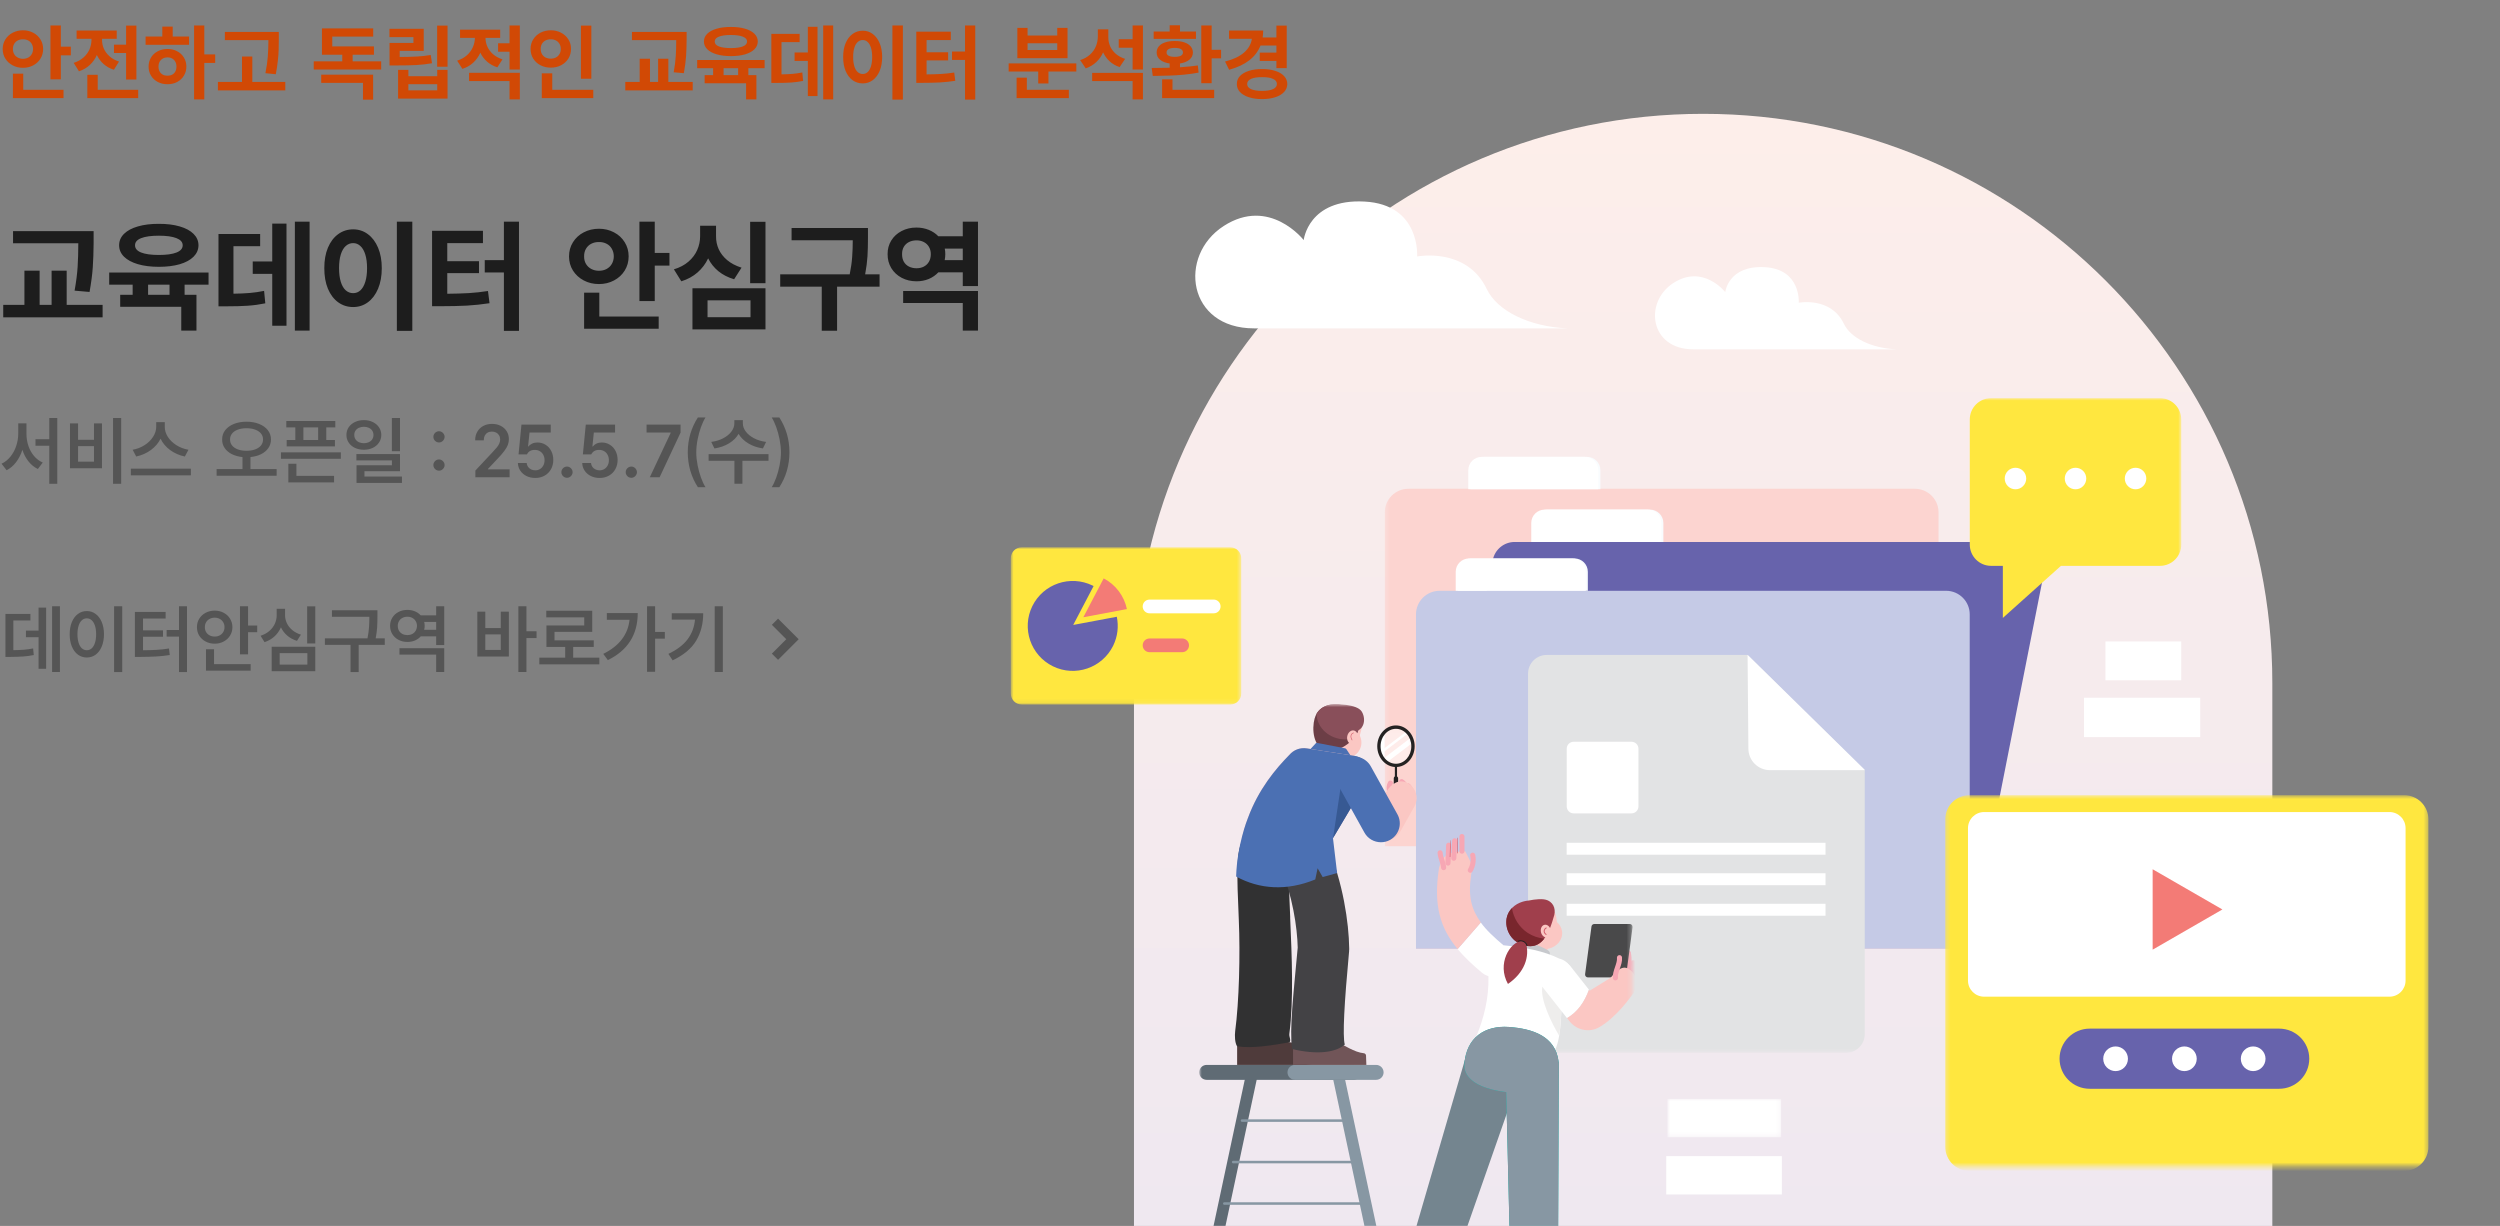 <svg width="571" height="280" viewBox="0 0 571 280" fill="none" xmlns="http://www.w3.org/2000/svg">
<rect x="0" y="0" width="571" height="280" fill="#808080" stroke="none"/>
<path d="M13.898 10.665H16.18V12.632H13.898V18.124H11.523V5.822H13.898V10.665ZM14.51 22.41H2.95V16.825H5.307V20.518H14.51V22.41ZM5.251 6.917C6.104 6.917 6.881 7.103 7.58 7.474C8.285 7.839 8.838 8.349 9.24 9.004C9.648 9.654 9.853 10.387 9.853 11.203C9.853 12.013 9.648 12.746 9.24 13.402C8.838 14.051 8.285 14.562 7.58 14.933C6.881 15.304 6.104 15.489 5.251 15.489C4.391 15.489 3.609 15.304 2.904 14.933C2.199 14.562 1.639 14.051 1.225 13.402C0.816 12.746 0.612 12.013 0.612 11.203C0.612 10.387 0.816 9.654 1.225 9.004C1.633 8.349 2.189 7.839 2.895 7.474C3.606 7.103 4.391 6.917 5.251 6.917ZM5.251 8.977C4.818 8.97 4.425 9.057 4.073 9.236C3.726 9.41 3.451 9.666 3.247 10.006C3.043 10.347 2.944 10.745 2.95 11.203C2.944 11.648 3.043 12.041 3.247 12.381C3.451 12.715 3.729 12.975 4.082 13.161C4.435 13.34 4.824 13.43 5.251 13.43C5.684 13.43 6.074 13.34 6.42 13.161C6.766 12.975 7.038 12.715 7.236 12.381C7.44 12.041 7.546 11.648 7.552 11.203C7.546 10.745 7.44 10.347 7.236 10.006C7.038 9.666 6.766 9.41 6.42 9.236C6.074 9.057 5.684 8.97 5.251 8.977ZM31.153 18.161H28.797V12.112H26.032V10.201H28.797V5.841H31.153V18.161ZM31.561 22.41H19.946V17.085H22.321V20.518H31.561V22.41ZM23.305 9.144C23.305 9.818 23.444 10.476 23.722 11.12C24.007 11.763 24.44 12.344 25.021 12.864C25.602 13.383 26.323 13.782 27.183 14.06L26.014 15.935C25.105 15.644 24.322 15.208 23.666 14.627C23.017 14.045 22.501 13.359 22.117 12.567C21.734 13.445 21.199 14.203 20.512 14.84C19.832 15.477 19.006 15.959 18.035 16.287L16.829 14.357C17.72 14.079 18.468 13.668 19.074 13.123C19.686 12.579 20.141 11.964 20.438 11.277C20.735 10.585 20.886 9.867 20.893 9.125V8.865H17.497V6.973H26.663V8.865H23.305V9.144ZM46.665 12.428H49.151V14.376H46.665V22.707H44.327V5.822H46.665V12.428ZM43.177 10.238H33.25V8.346H37.072V6.082H39.447V8.346H43.177V10.238ZM38.26 11.185C39.076 11.185 39.809 11.358 40.459 11.704C41.114 12.044 41.627 12.521 41.998 13.133C42.376 13.745 42.565 14.438 42.565 15.211C42.565 15.984 42.376 16.677 41.998 17.289C41.627 17.901 41.114 18.381 40.459 18.727C39.809 19.067 39.076 19.237 38.26 19.237C37.437 19.237 36.698 19.067 36.042 18.727C35.387 18.381 34.87 17.901 34.493 17.289C34.122 16.677 33.937 15.984 33.937 15.211C33.937 14.438 34.122 13.745 34.493 13.133C34.87 12.521 35.387 12.044 36.042 11.704C36.698 11.358 37.437 11.185 38.26 11.185ZM38.26 13.096C37.864 13.102 37.508 13.192 37.193 13.365C36.884 13.538 36.639 13.782 36.46 14.098C36.287 14.413 36.2 14.784 36.2 15.211C36.2 15.644 36.287 16.018 36.46 16.334C36.639 16.649 36.884 16.89 37.193 17.057C37.508 17.218 37.864 17.295 38.26 17.289C38.656 17.295 39.008 17.218 39.317 17.057C39.627 16.89 39.868 16.649 40.041 16.334C40.214 16.018 40.301 15.644 40.301 15.211C40.301 14.784 40.214 14.413 40.041 14.098C39.868 13.782 39.627 13.538 39.317 13.365C39.008 13.192 38.656 13.102 38.26 13.096ZM63.68 8.884C63.68 9.842 63.667 10.681 63.643 11.398C63.624 12.109 63.562 12.938 63.457 13.884C63.358 14.824 63.203 15.848 62.993 16.955L60.618 16.714C60.903 15.304 61.085 14.036 61.166 12.91C61.246 11.784 61.292 10.535 61.305 9.162H51.359V7.288H63.68V8.884ZM65.164 20.648H49.764V18.718H55.274V12.91H57.631V18.718H65.164V20.648ZM87.059 15.879H71.658V14.005H78.171V12.502H73.532V6.49H85.24V8.364H75.889V10.591H85.407V12.502H80.546V14.005H87.059V15.879ZM85.222 22.763H82.902V18.922H73.365V17.048H85.222V22.763ZM102.218 15.248H99.843V5.841H102.218V15.248ZM96.781 11.611H91.289V13.012C92.916 13 94.239 12.966 95.26 12.91C96.287 12.854 97.326 12.737 98.377 12.558L98.674 14.45C97.468 14.654 96.265 14.79 95.065 14.858C93.871 14.92 92.334 14.951 90.454 14.951H88.97V9.812H94.425V8.476H88.951V6.583H96.781V11.611ZM93.274 17.4H99.861V15.953H102.218V22.521H90.918V15.953H93.274V17.4ZM99.861 20.629V19.237H93.274V20.629H99.861ZM114.241 8.643H110.883C110.889 9.329 111.031 9.994 111.31 10.637C111.594 11.28 112.024 11.859 112.599 12.372C113.181 12.879 113.901 13.275 114.761 13.56L113.592 15.378C112.683 15.087 111.9 14.654 111.245 14.079C110.595 13.504 110.082 12.824 109.705 12.038C109.315 12.916 108.777 13.674 108.09 14.311C107.404 14.948 106.578 15.421 105.613 15.73L104.407 13.856C105.298 13.572 106.046 13.158 106.652 12.613C107.258 12.069 107.71 11.454 108.007 10.767C108.304 10.081 108.458 9.372 108.471 8.643H105.075V6.769H114.241V8.643ZM118.731 22.707H116.375V18.514H107.135V16.621H118.731V22.707ZM118.731 15.879H116.375V11.815H113.759V9.886H116.375V5.822H118.731V15.879ZM135.06 17.976H132.685V5.841H135.06V17.976ZM135.505 22.41H123.741V16.751H126.135V20.518H135.505V22.41ZM125.801 6.917C126.66 6.917 127.44 7.099 128.139 7.464C128.844 7.829 129.4 8.336 129.809 8.986C130.217 9.629 130.421 10.356 130.421 11.166C130.421 11.989 130.217 12.728 129.809 13.383C129.407 14.033 128.853 14.54 128.148 14.905C127.443 15.27 126.66 15.452 125.801 15.452C124.941 15.452 124.159 15.27 123.454 14.905C122.749 14.54 122.192 14.033 121.784 13.383C121.382 12.728 121.181 11.989 121.181 11.166C121.181 10.356 121.385 9.629 121.793 8.986C122.201 8.336 122.755 7.829 123.454 7.464C124.159 7.099 124.941 6.917 125.801 6.917ZM125.801 8.977C125.362 8.97 124.966 9.057 124.613 9.236C124.261 9.41 123.986 9.663 123.788 9.997C123.59 10.331 123.494 10.721 123.5 11.166C123.494 11.624 123.59 12.023 123.788 12.363C123.986 12.697 124.258 12.954 124.604 13.133C124.957 13.306 125.355 13.393 125.801 13.393C126.234 13.393 126.62 13.306 126.96 13.133C127.307 12.954 127.579 12.697 127.777 12.363C127.981 12.023 128.083 11.624 128.083 11.166C128.083 10.721 127.981 10.331 127.777 9.997C127.579 9.663 127.307 9.41 126.96 9.236C126.614 9.057 126.228 8.97 125.801 8.977ZM156.824 8.939V9.144C156.812 10.535 156.769 11.781 156.694 12.882C156.62 13.983 156.453 15.26 156.193 16.714L153.874 16.51C154.121 15.137 154.279 13.897 154.347 12.79C154.415 11.682 154.449 10.473 154.449 9.162H144.337V7.288H156.824V8.939ZM158.216 20.648H142.815V18.718H146.1V13.411H148.456V18.718H150.312V13.411H152.649V18.718H158.216V20.648ZM174.637 15.582H170.926V17.159H172.763V22.707H170.406V19.015H160.943V17.159H162.873V15.582H159.236V13.708H174.637V15.582ZM166.937 6.156C168.167 6.15 169.243 6.283 170.165 6.555C171.087 6.821 171.801 7.205 172.308 7.706C172.815 8.207 173.072 8.797 173.078 9.478C173.072 10.158 172.815 10.752 172.308 11.259C171.801 11.76 171.087 12.146 170.165 12.418C169.243 12.684 168.167 12.817 166.937 12.817C165.7 12.817 164.617 12.681 163.689 12.409C162.762 12.137 162.044 11.751 161.537 11.249C161.03 10.748 160.776 10.158 160.776 9.478C160.776 8.797 161.03 8.207 161.537 7.706C162.044 7.205 162.762 6.821 163.689 6.555C164.617 6.283 165.7 6.15 166.937 6.156ZM166.937 7.993C165.749 7.993 164.834 8.12 164.19 8.374C163.553 8.627 163.238 8.995 163.244 9.478C163.238 9.972 163.553 10.347 164.19 10.6C164.827 10.854 165.743 10.98 166.937 10.98C168.124 10.98 169.036 10.854 169.673 10.6C170.31 10.347 170.629 9.972 170.629 9.478C170.629 8.995 170.307 8.627 169.664 8.374C169.021 8.12 168.112 7.993 166.937 7.993ZM168.588 17.159V15.582H165.267V17.159H168.588ZM190.297 22.707H188.015V5.822H190.297V22.707ZM186.716 21.946H184.508V13.912H181.483V11.982H184.508V6.119H186.716V21.946ZM182.634 9.626H178.496V16.983C179.455 16.971 180.296 16.933 181.02 16.872C181.749 16.81 182.492 16.701 183.246 16.547L183.432 18.477C182.529 18.662 181.623 18.786 180.713 18.848C179.81 18.91 178.688 18.94 177.346 18.94H176.177V7.733H182.634V9.626ZM206.217 22.744H203.823V5.822H206.217V22.744ZM197.051 7.01C197.898 7.01 198.656 7.257 199.324 7.752C199.998 8.247 200.527 8.949 200.91 9.858C201.294 10.767 201.485 11.822 201.485 13.021C201.485 14.234 201.294 15.297 200.91 16.213C200.527 17.122 199.998 17.824 199.324 18.319C198.656 18.808 197.898 19.052 197.051 19.052C196.185 19.052 195.412 18.808 194.731 18.319C194.051 17.824 193.519 17.122 193.136 16.213C192.758 15.297 192.573 14.234 192.579 13.021C192.573 11.822 192.758 10.767 193.136 9.858C193.519 8.949 194.051 8.247 194.731 7.752C195.412 7.257 196.185 7.01 197.051 7.01ZM197.051 9.144C196.612 9.144 196.225 9.295 195.891 9.598C195.563 9.895 195.31 10.334 195.13 10.915C194.951 11.497 194.861 12.199 194.861 13.021C194.861 13.85 194.951 14.555 195.13 15.137C195.31 15.718 195.563 16.157 195.891 16.454C196.225 16.751 196.612 16.899 197.051 16.899C197.484 16.899 197.861 16.751 198.183 16.454C198.504 16.151 198.755 15.709 198.934 15.127C199.113 14.546 199.203 13.844 199.203 13.021C199.203 12.205 199.113 11.506 198.934 10.925C198.755 10.337 198.501 9.895 198.173 9.598C197.852 9.295 197.478 9.144 197.051 9.144ZM222.749 22.744H220.411V13.69H217.442V11.778H220.411V5.822H222.749V22.744ZM217.164 9.144H211.635V11.945H216.552V13.801H211.635V16.992C212.909 16.98 214.031 16.946 215.002 16.89C215.973 16.828 216.954 16.72 217.943 16.565L218.185 18.458C217.009 18.637 215.84 18.761 214.678 18.829C213.515 18.891 212.16 18.922 210.614 18.922H209.278V7.232H217.164V9.144ZM245.831 16.343H239.467V19.07H237.129V16.343H230.375V14.487H245.831V16.343ZM244.124 22.41H232.193V17.734H234.531V20.518H244.124V22.41ZM234.698 8.123H241.471V6.36H243.827V13.3H232.36V6.36H234.698V8.123ZM241.471 11.426V9.886H234.698V11.426H241.471ZM253.142 8.457C253.135 9.181 253.268 9.87 253.541 10.526C253.819 11.175 254.246 11.757 254.821 12.27C255.402 12.783 256.123 13.176 256.982 13.448L255.721 15.322C254.836 15.025 254.079 14.589 253.448 14.014C252.823 13.439 252.325 12.755 251.954 11.964C251.571 12.824 251.045 13.566 250.377 14.19C249.715 14.815 248.917 15.291 247.983 15.619L246.703 13.727C247.612 13.436 248.367 13.015 248.967 12.465C249.567 11.908 250.012 11.277 250.303 10.572C250.593 9.861 250.742 9.106 250.748 8.309V6.694H253.142V8.457ZM261.046 22.707H258.689V18.514H249.449V16.64H261.046V22.707ZM261.046 15.879H258.689V10.906H255.517V8.958H258.689V5.822H261.046V15.879ZM276.743 11.37H278.896V13.318H276.743V18.996H274.368V5.822H276.743V11.37ZM277.318 22.41H265.425V18.124H267.8V20.518H277.318V22.41ZM263.05 15.526C264.602 15.526 265.969 15.508 267.15 15.471V14.497C266.223 14.367 265.493 14.082 264.961 13.643C264.435 13.204 264.175 12.657 264.182 12.001C264.175 11.45 264.342 10.977 264.683 10.582C265.023 10.18 265.505 9.876 266.13 9.672C266.755 9.462 267.484 9.36 268.319 9.366C269.148 9.36 269.872 9.462 270.49 9.672C271.109 9.876 271.588 10.18 271.928 10.582C272.275 10.977 272.451 11.45 272.457 12.001C272.451 12.65 272.185 13.195 271.659 13.634C271.133 14.073 270.416 14.361 269.507 14.497V15.359C271.016 15.267 272.377 15.13 273.589 14.951L273.756 16.584C272.661 16.794 271.511 16.955 270.305 17.066C269.099 17.172 267.985 17.24 266.965 17.27C265.944 17.301 264.72 17.326 263.291 17.345L263.05 15.526ZM273.162 8.884H263.495V7.195H267.15V5.767H269.507V7.195H273.162V8.884ZM268.319 10.943C267.707 10.943 267.24 11.033 266.918 11.212C266.597 11.386 266.439 11.648 266.445 12.001C266.439 12.316 266.597 12.561 266.918 12.734C267.246 12.901 267.713 12.984 268.319 12.984C268.913 12.984 269.371 12.901 269.692 12.734C270.014 12.561 270.181 12.316 270.193 12.001C270.175 11.296 269.55 10.943 268.319 10.943ZM293.888 15.563H291.531V13.912H287.728V12.02H291.531V10.405H287.895C286.849 13.071 284.462 14.914 280.732 15.935L279.805 14.06C281.697 13.566 283.148 12.876 284.156 11.992C285.164 11.101 285.755 10.059 285.928 8.865H280.714V6.973H288.507C288.507 7.542 288.467 8.067 288.386 8.55H291.531V5.841H293.888V15.563ZM288.266 15.768C289.404 15.768 290.406 15.907 291.271 16.185C292.137 16.463 292.808 16.859 293.285 17.373C293.767 17.886 294.011 18.489 294.018 19.182C294.011 19.881 293.767 20.49 293.285 21.009C292.808 21.529 292.137 21.928 291.271 22.206C290.406 22.491 289.404 22.633 288.266 22.633C287.115 22.633 286.104 22.491 285.232 22.206C284.36 21.928 283.683 21.529 283.2 21.009C282.724 20.49 282.489 19.881 282.495 19.182C282.489 18.489 282.724 17.886 283.2 17.373C283.683 16.859 284.36 16.463 285.232 16.185C286.104 15.907 287.115 15.768 288.266 15.768ZM288.266 17.623C287.189 17.611 286.351 17.741 285.751 18.013C285.152 18.279 284.852 18.668 284.852 19.182C284.852 19.695 285.148 20.088 285.742 20.36C286.342 20.626 287.183 20.759 288.266 20.759C289.329 20.759 290.158 20.626 290.752 20.36C291.346 20.088 291.643 19.695 291.643 19.182C291.643 18.668 291.346 18.279 290.752 18.013C290.158 17.741 289.329 17.611 288.266 17.623Z" fill="#D14905"/>
<path d="M21.383 55.227V55.527C21.365 57.578 21.301 59.415 21.191 61.037C21.082 62.66 20.836 64.542 20.453 66.684L17.035 66.383C17.4 64.359 17.632 62.532 17.732 60.9C17.833 59.269 17.883 57.487 17.883 55.555H2.98V52.793H21.383V55.227ZM23.434 72.481H0.738V69.637H5.578V61.816H9.051V69.637H11.785V61.816H15.23V69.637H23.434V72.481ZM47.633 65.016H42.164V67.34H44.871V75.516H41.398V70.074H27.453V67.34H30.297V65.016H24.938V62.254H47.633V65.016ZM36.285 51.125C38.099 51.116 39.685 51.312 41.043 51.713C42.401 52.105 43.454 52.67 44.201 53.408C44.949 54.147 45.327 55.017 45.336 56.02C45.327 57.022 44.949 57.897 44.201 58.645C43.454 59.383 42.401 59.953 41.043 60.353C39.685 60.745 38.099 60.941 36.285 60.941C34.462 60.941 32.867 60.741 31.5 60.34C30.133 59.939 29.076 59.369 28.328 58.631C27.581 57.893 27.207 57.022 27.207 56.02C27.207 55.017 27.581 54.147 28.328 53.408C29.076 52.67 30.133 52.105 31.5 51.713C32.867 51.312 34.462 51.116 36.285 51.125ZM36.285 53.832C34.535 53.832 33.186 54.019 32.238 54.393C31.299 54.766 30.835 55.309 30.844 56.02C30.835 56.749 31.299 57.3 32.238 57.674C33.177 58.047 34.526 58.234 36.285 58.234C38.035 58.234 39.38 58.047 40.318 57.674C41.257 57.3 41.727 56.749 41.727 56.02C41.727 55.309 41.253 54.766 40.305 54.393C39.357 54.019 38.017 53.832 36.285 53.832ZM38.719 67.34V65.016H33.824V67.34H38.719ZM70.711 75.516H67.348V50.633H70.711V75.516ZM65.434 74.394H62.18V62.555H57.723V59.711H62.18V51.07H65.434V74.394ZM59.418 56.238H53.32V67.08C54.733 67.062 55.973 67.007 57.039 66.916C58.115 66.825 59.208 66.665 60.32 66.438L60.594 69.281C59.263 69.555 57.928 69.737 56.588 69.828C55.257 69.919 53.603 69.965 51.625 69.965H49.902V53.449H59.418V56.238ZM94.172 75.57H90.644V50.633H94.172V75.57ZM80.664 52.383C81.913 52.383 83.029 52.747 84.014 53.477C85.007 54.206 85.787 55.24 86.352 56.58C86.917 57.92 87.199 59.474 87.199 61.242C87.199 63.029 86.917 64.596 86.352 65.945C85.787 67.285 85.007 68.32 84.014 69.049C83.029 69.769 81.913 70.129 80.664 70.129C79.388 70.129 78.249 69.769 77.246 69.049C76.243 68.32 75.46 67.285 74.894 65.945C74.338 64.596 74.065 63.029 74.074 61.242C74.065 59.474 74.338 57.92 74.894 56.58C75.46 55.24 76.243 54.206 77.246 53.477C78.249 52.747 79.388 52.383 80.664 52.383ZM80.664 55.527C80.017 55.527 79.447 55.751 78.955 56.197C78.472 56.635 78.098 57.282 77.834 58.139C77.57 58.995 77.438 60.03 77.438 61.242C77.438 62.464 77.57 63.503 77.834 64.359C78.098 65.216 78.472 65.863 78.955 66.301C79.447 66.738 80.017 66.957 80.664 66.957C81.302 66.957 81.858 66.738 82.332 66.301C82.806 65.854 83.175 65.203 83.439 64.346C83.704 63.489 83.836 62.454 83.836 61.242C83.836 60.039 83.704 59.009 83.439 58.152C83.175 57.286 82.801 56.635 82.318 56.197C81.844 55.751 81.293 55.527 80.664 55.527ZM118.535 75.57H115.09V62.227H110.715V59.41H115.09V50.633H118.535V75.57ZM110.305 55.527H102.156V59.656H109.402V62.391H102.156V67.094C104.034 67.076 105.688 67.025 107.119 66.943C108.55 66.852 109.995 66.693 111.453 66.465L111.809 69.254C110.077 69.518 108.354 69.701 106.641 69.801C104.927 69.892 102.931 69.938 100.652 69.938H98.684V52.711H110.305V55.527ZM149.543 57.77H152.906V60.668H149.543V68.762H146.043V50.633H149.543V57.77ZM150.445 75.078H133.41V66.848H136.883V72.289H150.445V75.078ZM136.801 52.246C138.059 52.246 139.202 52.52 140.232 53.066C141.271 53.604 142.087 54.356 142.68 55.322C143.281 56.279 143.582 57.359 143.582 58.562C143.582 59.757 143.281 60.837 142.68 61.803C142.087 62.76 141.271 63.512 140.232 64.059C139.202 64.606 138.059 64.879 136.801 64.879C135.534 64.879 134.381 64.606 133.342 64.059C132.303 63.512 131.478 62.76 130.867 61.803C130.266 60.837 129.965 59.757 129.965 58.562C129.965 57.359 130.266 56.279 130.867 55.322C131.469 54.356 132.289 53.604 133.328 53.066C134.376 52.52 135.534 52.246 136.801 52.246ZM136.801 55.281C136.163 55.272 135.584 55.4 135.064 55.664C134.554 55.919 134.148 56.297 133.848 56.799C133.547 57.3 133.401 57.888 133.41 58.562C133.401 59.219 133.547 59.797 133.848 60.299C134.148 60.791 134.559 61.174 135.078 61.447C135.598 61.712 136.172 61.844 136.801 61.844C137.439 61.844 138.013 61.712 138.523 61.447C139.034 61.174 139.435 60.791 139.727 60.299C140.027 59.797 140.182 59.219 140.191 58.562C140.182 57.888 140.027 57.3 139.727 56.799C139.435 56.297 139.034 55.919 138.523 55.664C138.013 55.4 137.439 55.272 136.801 55.281ZM174.836 64.688H171.336V50.66H174.836V64.688ZM174.836 75.242H158.156V65.836H174.836V75.242ZM161.602 72.453H171.418V68.598H161.602V72.453ZM163.543 53.969C163.534 55.008 163.739 55.997 164.158 56.935C164.587 57.865 165.234 58.695 166.1 59.424C166.975 60.153 168.064 60.723 169.367 61.133L167.672 63.785C166.286 63.375 165.092 62.764 164.09 61.953C163.096 61.133 162.312 60.153 161.738 59.014C161.155 60.253 160.348 61.324 159.318 62.227C158.288 63.129 157.053 63.803 155.613 64.25L153.918 61.516C155.249 61.115 156.361 60.527 157.254 59.752C158.156 58.968 158.822 58.079 159.25 57.086C159.688 56.083 159.906 55.044 159.906 53.969V51.562H163.543V53.969ZM198.242 54.324C198.242 55.91 198.206 57.314 198.133 58.535C198.06 59.747 197.882 61.124 197.6 62.664H200.895V65.481H191.188V75.543H187.688V65.481H178.199V62.664H194.072C194.364 61.224 194.551 59.907 194.633 58.713C194.724 57.51 194.77 56.229 194.77 54.871H180.797V52.082H198.242V54.324ZM223.371 75.516H219.898V69.199H206.281V66.465H223.371V75.516ZM223.371 65.344H219.898V62.199H214.32C213.719 62.846 212.99 63.352 212.133 63.717C211.276 64.072 210.346 64.25 209.344 64.25C208.095 64.25 206.965 63.986 205.953 63.457C204.941 62.919 204.148 62.181 203.574 61.242C203 60.294 202.717 59.228 202.727 58.043C202.717 56.895 202.995 55.86 203.561 54.94C204.135 54.01 204.923 53.285 205.926 52.766C206.938 52.237 208.059 51.973 209.289 51.973C210.301 51.973 211.24 52.146 212.105 52.492C212.971 52.839 213.71 53.331 214.32 53.969H219.898V50.633H223.371V65.344ZM209.344 54.898C208.697 54.898 208.118 55.026 207.607 55.281C207.106 55.536 206.714 55.901 206.432 56.375C206.158 56.849 206.026 57.405 206.035 58.043C206.026 58.708 206.158 59.287 206.432 59.779C206.714 60.262 207.106 60.632 207.607 60.887C208.118 61.142 208.697 61.27 209.344 61.27C209.964 61.27 210.52 61.142 211.012 60.887C211.504 60.632 211.891 60.262 212.174 59.779C212.456 59.287 212.598 58.708 212.598 58.043C212.598 57.414 212.456 56.863 212.174 56.389C211.891 55.906 211.499 55.536 210.998 55.281C210.506 55.026 209.954 54.898 209.344 54.898ZM219.898 59.41V56.785H215.783C215.865 57.177 215.906 57.596 215.906 58.043C215.906 58.471 215.861 58.927 215.77 59.41H219.898Z" fill="#1D1D1D"/>
<path d="M6.043 99.072C6.043 100.013 6.187 100.923 6.475 101.803C6.768 102.678 7.194 103.452 7.753 104.127C8.317 104.803 8.987 105.309 9.762 105.646L8.649 107.124C7.819 106.72 7.103 106.139 6.5 105.381C5.902 104.623 5.44 103.743 5.113 102.741C4.776 103.804 4.3 104.739 3.686 105.547C3.077 106.355 2.352 106.975 1.511 107.406L0.349 105.912C1.14 105.541 1.821 104.999 2.391 104.285C2.966 103.571 3.403 102.761 3.702 101.853C4.007 100.945 4.161 100.019 4.167 99.072V96.682H6.043V99.072ZM13.082 110.494H11.256V101.812H8.102V100.317H11.256V95.47H13.082V110.494ZM27.675 110.494H25.815V95.47H27.675V110.494ZM17.83 100.45H21.466V96.698H23.292V106.958H15.987V96.698H17.83V100.45ZM21.466 105.447V101.895H17.83V105.447H21.466ZM37.636 97.528C37.636 98.297 37.868 99.047 38.333 99.778C38.803 100.508 39.451 101.139 40.275 101.67C41.1 102.196 42.024 102.548 43.048 102.725L42.218 104.269C40.962 104.003 39.844 103.513 38.864 102.799C37.89 102.08 37.16 101.214 36.673 100.201C36.175 101.208 35.436 102.072 34.456 102.791C33.477 103.505 32.362 103.997 31.111 104.269L30.298 102.725C31.311 102.542 32.224 102.188 33.037 101.662C33.856 101.131 34.498 100.5 34.963 99.769C35.433 99.039 35.671 98.292 35.677 97.528V96.416H37.636V97.528ZM43.596 108.568H29.883V107.041H43.596V108.568ZM56.296 96.316C57.364 96.316 58.321 96.485 59.168 96.823C60.02 97.16 60.687 97.636 61.169 98.251C61.65 98.865 61.891 99.57 61.891 100.367C61.891 101.103 61.691 101.759 61.293 102.334C60.9 102.91 60.349 103.375 59.641 103.729C58.938 104.078 58.128 104.299 57.209 104.393V107.141H63.185V108.651H49.473V107.141H55.383V104.393C54.47 104.299 53.662 104.078 52.959 103.729C52.256 103.375 51.708 102.91 51.315 102.334C50.922 101.759 50.729 101.103 50.734 100.367C50.729 99.57 50.964 98.865 51.44 98.251C51.921 97.636 52.585 97.16 53.432 96.823C54.279 96.485 55.233 96.316 56.296 96.316ZM56.296 97.811C55.565 97.805 54.915 97.907 54.345 98.118C53.775 98.322 53.33 98.621 53.009 99.014C52.693 99.401 52.538 99.853 52.544 100.367C52.538 100.898 52.693 101.361 53.009 101.753C53.33 102.141 53.775 102.44 54.345 102.65C54.915 102.855 55.565 102.957 56.296 102.957C57.037 102.957 57.693 102.855 58.263 102.65C58.839 102.44 59.284 102.141 59.6 101.753C59.921 101.361 60.081 100.898 60.081 100.367C60.081 99.847 59.921 99.393 59.6 99.006C59.279 98.618 58.83 98.322 58.255 98.118C57.685 97.907 57.032 97.805 56.296 97.811ZM76.583 97.611H74.524V100.5H76.5V101.961H65.477V100.5H67.452V97.611H65.394V96.15H76.583V97.611ZM77.845 104.783H64.165V103.306H77.845V104.783ZM76.301 110.179H65.858V105.912H67.701V108.685H76.301V110.179ZM72.665 100.5V97.611H69.295V100.5H72.665ZM83.107 95.951C83.86 95.951 84.538 96.098 85.141 96.391C85.744 96.679 86.217 97.08 86.561 97.595C86.909 98.109 87.086 98.69 87.092 99.338C87.086 99.991 86.909 100.575 86.561 101.089C86.217 101.604 85.744 102.005 85.141 102.293C84.538 102.581 83.86 102.725 83.107 102.725C82.349 102.725 81.666 102.581 81.057 102.293C80.454 102.005 79.981 101.604 79.638 101.089C79.295 100.575 79.123 99.991 79.123 99.338C79.123 98.69 79.295 98.109 79.638 97.595C79.981 97.08 80.457 96.679 81.065 96.391C81.674 96.098 82.355 95.951 83.107 95.951ZM83.107 97.478C82.687 97.478 82.311 97.556 81.978 97.711C81.647 97.86 81.386 98.076 81.198 98.358C81.01 98.635 80.916 98.962 80.916 99.338C80.916 99.72 81.01 100.055 81.198 100.342C81.386 100.625 81.647 100.843 81.978 100.998C82.311 101.153 82.687 101.23 83.107 101.23C83.528 101.23 83.904 101.153 84.236 100.998C84.568 100.843 84.829 100.625 85.017 100.342C85.205 100.055 85.299 99.72 85.299 99.338C85.299 98.962 85.205 98.635 85.017 98.358C84.829 98.076 84.568 97.86 84.236 97.711C83.904 97.556 83.528 97.478 83.107 97.478ZM91.358 103.057H89.499V95.47H91.358V103.057ZM91.358 107.622H83.24V108.834H91.807V110.295H81.431V106.261H89.516V105.148H81.397V103.704H91.358V107.622ZM100.273 107.506C100.041 107.506 99.825 107.448 99.626 107.332C99.427 107.215 99.269 107.058 99.153 106.858C99.037 106.659 98.978 106.443 98.978 106.211C98.978 105.984 99.037 105.774 99.153 105.58C99.269 105.381 99.427 105.223 99.626 105.107C99.825 104.991 100.041 104.933 100.273 104.933C100.495 104.933 100.702 104.991 100.896 105.107C101.095 105.223 101.253 105.381 101.369 105.58C101.491 105.774 101.552 105.984 101.552 106.211C101.552 106.443 101.491 106.659 101.369 106.858C101.253 107.058 101.095 107.215 100.896 107.332C100.702 107.448 100.495 107.506 100.273 107.506ZM100.273 101.064C100.041 101.064 99.825 101.006 99.626 100.89C99.427 100.774 99.269 100.616 99.153 100.417C99.037 100.218 98.978 100.002 98.978 99.769C98.978 99.543 99.037 99.332 99.153 99.139C99.269 98.939 99.427 98.782 99.626 98.665C99.825 98.549 100.041 98.491 100.273 98.491C100.495 98.491 100.702 98.549 100.896 98.665C101.095 98.782 101.253 98.939 101.369 99.139C101.491 99.332 101.552 99.543 101.552 99.769C101.552 100.002 101.491 100.218 101.369 100.417C101.253 100.616 101.095 100.774 100.896 100.89C100.702 101.006 100.495 101.064 100.273 101.064ZM108.574 107.473L112.442 103.339C112.902 102.852 113.245 102.47 113.472 102.193C113.704 101.911 113.887 101.626 114.02 101.338C114.158 101.045 114.23 100.732 114.235 100.4C114.235 100.024 114.152 99.698 113.986 99.421C113.82 99.144 113.593 98.934 113.306 98.79C113.023 98.646 112.702 98.574 112.343 98.574C111.972 98.574 111.646 98.654 111.363 98.815C111.087 98.975 110.871 99.205 110.716 99.504C110.566 99.803 110.494 100.157 110.5 100.566H108.524C108.524 99.825 108.688 99.172 109.014 98.607C109.341 98.037 109.794 97.597 110.375 97.288C110.962 96.972 111.629 96.814 112.376 96.814C113.118 96.814 113.782 96.964 114.368 97.263C114.955 97.561 115.411 97.977 115.738 98.508C116.064 99.034 116.228 99.631 116.228 100.301C116.228 100.76 116.147 101.203 115.987 101.629C115.826 102.049 115.547 102.523 115.148 103.048C114.756 103.574 114.191 104.219 113.455 104.982L111.446 107.107V107.19H116.394V109H108.574V107.473ZM122.254 109.166C121.518 109.166 120.851 109.019 120.253 108.726C119.661 108.433 119.191 108.026 118.842 107.506C118.494 106.986 118.308 106.399 118.286 105.746H120.295C120.323 106.078 120.425 106.371 120.602 106.626C120.785 106.881 121.02 107.077 121.308 107.215C121.595 107.354 121.911 107.423 122.254 107.423C122.652 107.423 123.012 107.326 123.333 107.132C123.66 106.933 123.914 106.659 124.097 106.311C124.285 105.962 124.379 105.563 124.379 105.115C124.379 104.656 124.282 104.246 124.088 103.887C123.9 103.527 123.64 103.25 123.308 103.057C122.976 102.857 122.603 102.758 122.188 102.758C121.761 102.747 121.396 102.824 121.092 102.99C120.787 103.151 120.538 103.416 120.345 103.787H118.436L119.1 96.981H125.79V98.79H120.942L120.61 101.978H120.71C120.909 101.706 121.183 101.488 121.532 101.322C121.88 101.15 122.287 101.064 122.752 101.064C123.444 101.064 124.063 101.239 124.611 101.587C125.165 101.931 125.596 102.406 125.906 103.015C126.216 103.618 126.371 104.296 126.371 105.049C126.371 105.846 126.194 106.557 125.84 107.182C125.491 107.807 125.004 108.294 124.379 108.643C123.754 108.992 123.045 109.166 122.254 109.166ZM129.509 109.133C129.276 109.133 129.061 109.075 128.861 108.958C128.662 108.842 128.504 108.685 128.388 108.485C128.272 108.286 128.214 108.07 128.214 107.838C128.214 107.611 128.272 107.401 128.388 107.207C128.504 107.008 128.662 106.85 128.861 106.734C129.061 106.618 129.276 106.56 129.509 106.56C129.73 106.56 129.938 106.618 130.131 106.734C130.331 106.85 130.488 107.008 130.604 107.207C130.726 107.401 130.787 107.611 130.787 107.838C130.787 108.07 130.726 108.286 130.604 108.485C130.488 108.685 130.331 108.842 130.131 108.958C129.938 109.075 129.73 109.133 129.509 109.133ZM136.946 109.166C136.21 109.166 135.543 109.019 134.946 108.726C134.354 108.433 133.883 108.026 133.535 107.506C133.186 106.986 133.001 106.399 132.979 105.746H134.987C135.015 106.078 135.117 106.371 135.294 106.626C135.477 106.881 135.712 107.077 136 107.215C136.288 107.354 136.603 107.423 136.946 107.423C137.345 107.423 137.704 107.326 138.025 107.132C138.352 106.933 138.606 106.659 138.789 106.311C138.977 105.962 139.071 105.563 139.071 105.115C139.071 104.656 138.974 104.246 138.781 103.887C138.593 103.527 138.333 103.25 138 103.057C137.668 102.857 137.295 102.758 136.88 102.758C136.454 102.747 136.089 102.824 135.784 102.99C135.48 103.151 135.231 103.416 135.037 103.787H133.128L133.792 96.981H140.482V98.79H135.635L135.303 101.978H135.402C135.602 101.706 135.875 101.488 136.224 101.322C136.573 101.15 136.979 101.064 137.444 101.064C138.136 101.064 138.756 101.239 139.304 101.587C139.857 101.931 140.289 102.406 140.599 103.015C140.909 103.618 141.063 104.296 141.063 105.049C141.063 105.846 140.886 106.557 140.532 107.182C140.184 107.807 139.697 108.294 139.071 108.643C138.446 108.992 137.738 109.166 136.946 109.166ZM144.201 109.133C143.969 109.133 143.753 109.075 143.554 108.958C143.354 108.842 143.197 108.685 143.081 108.485C142.964 108.286 142.906 108.07 142.906 107.838C142.906 107.611 142.964 107.401 143.081 107.207C143.197 107.008 143.354 106.85 143.554 106.734C143.753 106.618 143.969 106.56 144.201 106.56C144.423 106.56 144.63 106.618 144.824 106.734C145.023 106.85 145.181 107.008 145.297 107.207C145.419 107.401 145.479 107.611 145.479 107.838C145.479 108.07 145.419 108.286 145.297 108.485C145.181 108.685 145.023 108.842 144.824 108.958C144.63 109.075 144.423 109.133 144.201 109.133ZM153.183 98.873V98.79H147.671V96.981H155.44V98.807L150.659 109H148.418L153.183 98.873ZM157.084 103.322C157.09 101.795 157.289 100.375 157.682 99.064C158.075 97.747 158.645 96.51 159.392 95.353H161.135C160.775 95.918 160.435 96.64 160.114 97.52C159.793 98.4 159.533 99.349 159.333 100.367C159.134 101.385 159.032 102.37 159.026 103.322C159.032 104.274 159.134 105.259 159.333 106.277C159.533 107.29 159.793 108.234 160.114 109.108C160.435 109.988 160.775 110.71 161.135 111.274H159.392C157.87 108.928 157.101 106.277 157.084 103.322ZM169.668 96.715C169.668 97.346 169.889 97.96 170.332 98.558C170.78 99.155 171.406 99.667 172.208 100.093C173.016 100.519 173.94 100.799 174.98 100.932L174.25 102.426C172.988 102.238 171.87 101.85 170.896 101.264C169.923 100.672 169.189 99.949 168.697 99.097C168.204 99.949 167.474 100.672 166.505 101.264C165.537 101.85 164.427 102.238 163.177 102.426L162.446 100.932C163.476 100.799 164.391 100.519 165.194 100.093C165.996 99.667 166.619 99.155 167.062 98.558C167.504 97.96 167.726 97.346 167.726 96.715V95.951H169.668V96.715ZM175.528 105.248H169.568V110.478H167.742V105.248H161.849V103.721H175.528V105.248ZM180.31 103.322C180.293 106.277 179.524 108.928 178.002 111.274H176.259C176.618 110.71 176.959 109.988 177.28 109.108C177.601 108.234 177.861 107.29 178.06 106.277C178.259 105.259 178.362 104.274 178.367 103.322C178.362 102.37 178.259 101.385 178.06 100.367C177.861 99.349 177.601 98.4 177.28 97.52C176.959 96.64 176.618 95.918 176.259 95.353H178.002C178.749 96.51 179.319 97.747 179.712 99.064C180.105 100.375 180.304 101.795 180.31 103.322Z" fill="#555555"/>
<path d="M13.69 153.478H11.898V138.47H13.69V153.478ZM10.536 152.747H8.81V145.542H5.921V144.031H8.81V138.769H10.536V152.747ZM6.95 141.707H3.049V148.497C4.006 148.486 4.822 148.453 5.498 148.397C6.178 148.342 6.867 148.243 7.564 148.099L7.714 149.609C6.917 149.775 6.117 149.886 5.315 149.941C4.518 149.997 3.497 150.03 2.252 150.041H1.239V140.229H6.95V141.707ZM27.918 153.494H26.059V138.47H27.918V153.494ZM19.833 139.565C20.586 139.565 21.255 139.784 21.842 140.221C22.434 140.653 22.899 141.27 23.236 142.072C23.574 142.869 23.745 143.799 23.751 144.861C23.745 145.929 23.574 146.865 23.236 147.667C22.904 148.469 22.442 149.089 21.85 149.526C21.258 149.958 20.586 150.174 19.833 150.174C19.075 150.174 18.4 149.958 17.808 149.526C17.215 149.089 16.751 148.469 16.413 147.667C16.081 146.865 15.915 145.929 15.915 144.861C15.915 143.799 16.081 142.869 16.413 142.072C16.751 141.27 17.215 140.653 17.808 140.221C18.4 139.784 19.075 139.565 19.833 139.565ZM19.833 141.226C19.407 141.226 19.031 141.369 18.704 141.657C18.383 141.945 18.134 142.363 17.957 142.911C17.78 143.458 17.691 144.109 17.691 144.861C17.691 145.619 17.78 146.272 17.957 146.82C18.134 147.368 18.383 147.789 18.704 148.082C19.031 148.37 19.407 148.514 19.833 148.514C20.254 148.514 20.624 148.37 20.945 148.082C21.266 147.789 21.515 147.368 21.692 146.82C21.869 146.272 21.958 145.619 21.958 144.861C21.958 144.109 21.869 143.461 21.692 142.919C21.515 142.371 21.266 141.953 20.945 141.666C20.624 141.372 20.254 141.226 19.833 141.226ZM42.71 153.494H40.884V145.393H38.062V143.898H40.884V138.47H42.71V153.494ZM37.829 141.275H32.666V143.965H37.231V145.426H32.666V148.514C33.895 148.508 34.96 148.478 35.862 148.422C36.769 148.367 37.68 148.265 38.593 148.115L38.775 149.609C37.735 149.77 36.703 149.881 35.679 149.941C34.655 149.997 33.424 150.03 31.985 150.041H30.807V139.765H37.829V141.275ZM56.655 142.869H58.747V144.396H56.655V149.443H54.812V138.47H56.655V142.869ZM57.253 153.179H47.043V148.298H48.886V151.685H57.253V153.179ZM49.035 139.466C49.788 139.466 50.471 139.629 51.085 139.956C51.7 140.277 52.184 140.725 52.538 141.3C52.898 141.876 53.08 142.526 53.086 143.251C53.08 143.965 52.898 144.61 52.538 145.185C52.184 145.755 51.697 146.203 51.077 146.53C50.463 146.856 49.782 147.02 49.035 147.02C48.283 147.02 47.596 146.856 46.977 146.53C46.357 146.203 45.867 145.755 45.507 145.185C45.153 144.61 44.979 143.965 44.984 143.251C44.979 142.532 45.153 141.884 45.507 141.309C45.867 140.728 46.357 140.277 46.977 139.956C47.596 139.629 48.283 139.466 49.035 139.466ZM49.035 141.076C48.615 141.076 48.233 141.167 47.89 141.35C47.547 141.527 47.275 141.782 47.076 142.114C46.883 142.44 46.788 142.819 46.794 143.251C46.788 143.672 46.883 144.045 47.076 144.372C47.275 144.698 47.547 144.95 47.89 145.127C48.233 145.304 48.615 145.393 49.035 145.393C49.456 145.393 49.835 145.304 50.172 145.127C50.516 144.95 50.784 144.698 50.977 144.372C51.177 144.045 51.276 143.672 51.276 143.251C51.276 142.819 51.177 142.44 50.977 142.114C50.784 141.782 50.516 141.527 50.172 141.35C49.835 141.167 49.456 141.076 49.035 141.076ZM72.012 146.97H70.152V138.486H72.012V146.97ZM72.012 153.295H62.051V147.717H72.012V153.295ZM63.877 151.801H70.202V149.178H63.877V151.801ZM65.106 140.512C65.106 141.154 65.247 141.768 65.529 142.354C65.811 142.941 66.223 143.461 66.766 143.915C67.308 144.369 67.961 144.717 68.725 144.961L67.828 146.372C66.976 146.106 66.24 145.711 65.62 145.185C65 144.654 64.516 144.023 64.168 143.292C63.819 144.084 63.326 144.773 62.69 145.359C62.059 145.94 61.304 146.378 60.424 146.671L59.511 145.21C60.302 144.955 60.974 144.587 61.528 144.106C62.081 143.625 62.496 143.074 62.773 142.454C63.055 141.829 63.196 141.181 63.196 140.512V139.051H65.106V140.512ZM86.206 140.728C86.206 141.685 86.184 142.534 86.14 143.276C86.095 144.012 85.985 144.85 85.808 145.791H87.883V147.285H81.923V153.494H80.064V147.285H74.203V145.791H83.932C84.114 144.883 84.231 144.059 84.28 143.317C84.336 142.576 84.363 141.762 84.363 140.877H75.814V139.383H86.206V140.728ZM101.463 153.478H99.62V149.51H91.236V148.049H101.463V153.478ZM101.463 147.335H99.62V145.343H96.101C95.741 145.747 95.298 146.062 94.772 146.289C94.247 146.51 93.677 146.621 93.062 146.621C92.315 146.621 91.64 146.463 91.037 146.148C90.434 145.833 89.958 145.395 89.609 144.836C89.266 144.278 89.095 143.644 89.095 142.936C89.095 142.244 89.266 141.621 89.609 141.068C89.953 140.514 90.423 140.083 91.02 139.773C91.618 139.458 92.288 139.3 93.029 139.3C93.66 139.3 94.236 139.408 94.756 139.624C95.282 139.839 95.724 140.146 96.084 140.545H99.62V138.47H101.463V147.335ZM93.062 140.86C92.636 140.86 92.255 140.949 91.917 141.126C91.585 141.298 91.325 141.541 91.137 141.856C90.949 142.166 90.855 142.526 90.855 142.936C90.855 143.362 90.946 143.735 91.128 144.056C91.317 144.372 91.577 144.618 91.909 144.795C92.246 144.966 92.631 145.055 93.062 145.061C93.472 145.055 93.84 144.966 94.166 144.795C94.499 144.618 94.759 144.369 94.947 144.048C95.135 143.727 95.232 143.356 95.237 142.936C95.232 142.526 95.132 142.166 94.939 141.856C94.75 141.541 94.493 141.298 94.166 141.126C93.84 140.949 93.472 140.86 93.062 140.86ZM99.62 143.849V142.056H96.889C96.961 142.36 96.997 142.653 96.997 142.936C96.997 143.245 96.958 143.55 96.881 143.849H99.62ZM120.239 144.181H122.547V145.741H120.239V153.478H118.396V138.47H120.239V144.181ZM110.843 143.45H114.379V139.698H116.222V149.958H109.017V139.698H110.843V143.45ZM114.379 148.447V144.895H110.843V148.447H114.379ZM136.891 151.734H123.178V150.207H129.088V147.767H124.805V142.853H133.438V140.993H124.771V139.499H135.264V144.313H126.647V146.256H135.612V147.767H130.914V150.207H136.891V151.734ZM149.624 144.33H151.849V145.874H149.624V153.444H147.781V138.47H149.624V144.33ZM145.656 140.03C145.656 144.955 143.382 148.536 138.833 150.771L137.787 149.344C139.613 148.436 141.022 147.338 142.012 146.048C143.008 144.759 143.6 143.262 143.789 141.558H138.601V140.03H145.656ZM165.097 153.478H163.237V138.47H165.097V153.478ZM160.614 140.063C160.614 142.449 160.075 144.543 158.996 146.347C157.917 148.146 156.126 149.637 153.625 150.821L152.662 149.344C154.593 148.425 156.046 147.327 157.02 146.048C158 144.764 158.572 143.257 158.738 141.524H153.426V140.063H160.614Z" fill="#555555"/>
<path d="M177 142L181 146L177 150" stroke="#555555" stroke-width="2"/>
<g clip-path="url(#clip0_3904_94974)">
<path d="M259 156C259 84.203 317.203 26 389 26C460.797 26 519 84.203 519 156V280H259V156Z" fill="url(#paint0_linear_3904_94974)"/>
<mask id="mask0_3904_94974" style="mask-type:luminance" maskUnits="userSpaceOnUse" x="316" y="90" width="183" height="151">
<path d="M498.209 90.936H316.287V240.482H498.209V90.936Z" fill="white"/>
</mask>
<g mask="url(#mask0_3904_94974)">
<path d="M442.76 193.268H316.287V117.025C316.287 114.055 318.697 111.634 321.687 111.634H437.36C440.335 111.634 442.76 114.04 442.76 117.025V193.268Z" fill="#FCD4D0"/>
<path d="M449.869 216.57H323.411L340.953 127.884C341.426 125.508 343.516 123.787 345.941 123.787H462.042C465.245 123.787 467.64 126.711 467.03 129.849L449.884 216.57H449.869Z" fill="#6763AC"/>
<path d="M498.209 95.794V124.381C498.209 127.062 496.028 129.24 493.343 129.24H470.721L457.45 141.135V129.24H454.765C452.081 129.24 449.899 127.062 449.899 124.381V95.794C449.899 93.114 452.081 90.936 454.765 90.936H493.328C496.013 90.936 498.194 93.114 498.194 95.794" fill="#FFE73F"/>
<path d="M457.877 109.288C457.877 107.933 458.976 106.836 460.333 106.836C461.691 106.836 462.789 107.933 462.789 109.288C462.789 110.644 461.691 111.756 460.333 111.756C458.976 111.756 457.877 110.659 457.877 109.288Z" fill="white"/>
<path d="M471.591 109.288C471.591 107.933 472.689 106.836 474.047 106.836C475.404 106.836 476.503 107.933 476.503 109.288C476.503 110.644 475.404 111.756 474.047 111.756C472.689 111.756 471.591 110.659 471.591 109.288Z" fill="white"/>
<path d="M485.304 109.288C485.304 107.933 486.403 106.836 487.76 106.836C489.118 106.836 490.216 107.933 490.216 109.288C490.216 110.644 489.118 111.756 487.76 111.756C486.403 111.756 485.304 110.659 485.304 109.288Z" fill="white"/>
<path d="M449.869 216.571H323.411V140.328C323.411 137.358 325.821 134.936 328.811 134.936H444.484C447.459 134.936 449.884 137.342 449.884 140.328V216.571H449.869Z" fill="#C5CAE6"/>
<path d="M399.148 149.588H353.279C350.914 149.588 349.008 151.507 349.008 153.852V236.203C349.008 238.563 350.93 240.467 353.279 240.467H421.633C423.998 240.467 425.904 238.548 425.904 236.203V175.875L399.148 149.588Z" fill="#E2E3E4"/>
<path d="M399.148 149.587L399.331 170.971C399.331 173.697 401.543 175.905 404.274 175.905H425.874V175.799L399.148 149.572V149.587Z" fill="white"/>
<path d="M372.636 185.774H359.426C358.542 185.774 357.84 185.059 357.84 184.19V171.001C357.84 170.118 358.557 169.417 359.426 169.417H372.636C373.506 169.417 374.223 170.133 374.223 171.001V184.19C374.223 185.059 373.506 185.774 372.636 185.774Z" fill="white"/>
<path d="M362.675 134.936H332.96V130.595C332.96 128.905 334.333 127.549 336.011 127.549H359.609C361.302 127.549 362.66 128.92 362.66 130.595V134.936H362.675Z" fill="#F9FCFE"/>
<path d="M362.202 134.936H332.487V130.595C332.487 128.905 333.86 127.549 335.538 127.549H359.136C360.829 127.549 362.187 128.92 362.187 130.595V134.936H362.202Z" fill="white"/>
<path d="M379.928 123.787H350.213V119.446C350.213 117.756 351.586 116.4 353.263 116.4H376.862C378.555 116.4 379.913 117.771 379.913 119.446V123.787H379.928Z" fill="#F9FCFE"/>
<path d="M379.455 123.787H349.74V119.446C349.74 117.756 351.113 116.4 352.791 116.4H376.389C378.082 116.4 379.44 117.771 379.44 119.446V123.787H379.455Z" fill="white"/>
<path d="M365.543 111.74H335.828V107.4C335.828 105.709 337.201 104.354 338.879 104.354H362.477C364.17 104.354 365.528 105.724 365.528 107.4V111.74H365.543Z" fill="#F9FCFE"/>
<path d="M365.07 111.74H335.355V107.4C335.355 105.709 336.728 104.354 338.406 104.354H362.004C363.697 104.354 365.055 105.724 365.055 107.4V111.74H365.07Z" fill="white"/>
<path d="M416.95 192.491H357.824V195.217H416.95V192.491Z" fill="white"/>
<path d="M416.95 199.452H357.824V202.178H416.95V199.452Z" fill="white"/>
<path d="M416.95 206.427H357.824V209.153H416.95V206.427Z" fill="white"/>
</g>
<mask id="mask1_3904_94974" style="mask-type:luminance" maskUnits="userSpaceOnUse" x="273" y="160" width="100" height="132">
<path d="M372.743 160.843H273.911V291.686H372.743V160.843Z" fill="white"/>
</mask>
<g mask="url(#mask1_3904_94974)">
<path d="M353.614 216.677C353.157 216.83 352.623 216.936 351.982 217.012L351.631 217.058C349.206 217.378 346.948 215.672 346.628 213.251L346.292 210.814C345.972 208.392 347.68 206.153 350.106 205.818L350.457 205.772C352.882 205.453 355.124 207.158 355.46 209.58L355.597 210.6C356.223 211.134 356.65 211.865 356.772 212.702C357.031 214.576 355.613 216.327 353.599 216.677" fill="#FBC7C3"/>
<path d="M349.648 221.429C349.313 221.429 348.962 221.368 348.626 221.262C347.025 220.698 346.186 218.947 346.735 217.347L347.879 214.088C348.443 212.489 350.198 211.651 351.799 212.2C353.401 212.763 354.24 214.515 353.691 216.114L352.547 219.373C352.104 220.637 350.914 221.429 349.648 221.429Z" fill="#FBC7C3"/>
<path d="M353.416 219.144C351.525 217.774 348.825 216.921 346.155 217.012L346.109 215.9C346.109 215.504 346.414 215.185 346.811 215.2C349.313 215.23 351.692 215.9 353.614 217.088C353.981 217.317 354.118 217.804 353.904 218.2L353.401 219.144H353.416Z" fill="#C7C9CD"/>
<path d="M353.508 205.651C352.486 205.164 350.609 205.392 349.16 205.681C348.458 205.742 347.772 205.91 347.162 206.169H347.147C345.331 206.946 344.035 208.514 344.035 210.616C344.035 213.647 346.491 216.099 349.526 216.099C352.562 216.099 353.965 212.642 354.819 209.58C355.414 208.027 355.079 206.382 353.508 205.636" fill="#A03F4C"/>
<path d="M352.714 214.378C351.357 214.256 350.03 213.799 348.901 213.053C346.994 211.789 345.667 209.687 345.331 207.417C344.523 208.24 344.035 209.337 344.035 210.631C344.035 213.662 346.491 216.114 349.526 216.114C350.884 216.114 351.921 215.413 352.714 214.378Z" fill="#79262D"/>
<path d="M354.194 212.413C354.362 213.205 354.011 213.951 353.386 214.088C352.76 214.225 352.135 213.692 351.952 212.9C351.784 212.108 352.135 211.362 352.76 211.225C353.386 211.088 354.011 211.621 354.194 212.413Z" fill="#FBC7C3"/>
<path d="M353.157 211.941C352.882 212.078 352.699 212.367 352.684 212.672C352.684 212.977 352.867 213.266 353.126 213.418" stroke="#D15E6C" stroke-width="0.23" stroke-linecap="round" stroke-linejoin="round"/>
<path d="M359.106 223.729C358.786 225.039 357.87 226.029 356.711 226.486C356.65 232.35 356.437 238.563 354.698 240.467L337.201 236.705C338.879 232.608 340.069 228.115 339.962 223.12C339.962 223.12 339.245 219.967 343.501 215.916C348.215 216.358 352.592 217.195 356.147 218.947C358.282 219.449 359.594 221.597 359.091 223.729" fill="white"/>
<path d="M356.696 227.887L352.287 225.313C351.692 228.252 354.438 233.751 356.116 236.553C356.513 234.131 356.635 231.009 356.696 227.887Z" fill="#EEEDEC"/>
<path d="M343.623 216.099C341.197 214.058 339.413 212.382 338.208 210.692L332.914 216.769C334.44 218.581 336.301 220.348 338.497 222.176C339.245 222.8 340.145 223.105 341.045 223.105C342.174 223.105 343.302 222.617 344.096 221.688C345.514 220.013 345.286 217.5 343.608 216.099" fill="white"/>
<path d="M335.996 199.787C336.103 199.086 336.514 198.279 336.286 197.655C336.194 197.381 336.072 197.152 335.919 196.924L334.653 194.426C334.653 194.426 329.375 194.152 328.857 197.655C328.765 197.914 328.689 198.173 328.643 198.462C327.362 206.823 328.964 212.017 332.93 216.769L338.223 210.692C336.148 207.768 335.233 204.889 336.011 199.787" fill="#FBC7C3"/>
<path d="M336.362 195.325C336.621 196.482 336.423 197.746 335.813 198.767" stroke="#F7A7B4" stroke-width="1.16" stroke-linecap="round" stroke-linejoin="round"/>
<path d="M333.906 191.06V194.411" stroke="#F7A7B4" stroke-width="1.16" stroke-linecap="round" stroke-linejoin="round"/>
<path d="M332.243 192.035C332.182 193.36 332.106 194.7 332.045 196.025" stroke="#F7A7B4" stroke-width="1.16" stroke-linecap="round" stroke-linejoin="round"/>
<path d="M330.87 193.04C330.825 194.41 330.764 195.766 330.718 197.137" stroke="#F7A7B4" stroke-width="1.16" stroke-linecap="round" stroke-linejoin="round"/>
<path d="M328.918 194.776C328.979 195.903 329.65 197.045 329.726 198.172" stroke="#F7A7B4" stroke-width="1.16" stroke-linecap="round" stroke-linejoin="round"/>
</g>
<mask id="mask2_3904_94974" style="mask-type:luminance" maskUnits="userSpaceOnUse" x="328" y="190" width="8" height="10">
<path d="M333.052 191.075V191.608C332.899 191.349 332.64 191.182 332.335 191.167C331.847 191.151 331.435 191.517 331.404 192.004V192.309C331.252 192.218 331.099 192.172 330.931 192.157C330.443 192.141 330.031 192.522 330.016 193.009L329.94 195.325C329.894 195.127 329.848 194.929 329.833 194.731C329.802 194.243 329.391 193.878 328.902 193.908C328.414 193.939 328.048 194.35 328.063 194.837C328.109 195.522 328.308 196.147 328.506 196.756C328.628 197.137 328.75 197.502 328.811 197.853C328.75 198.051 328.689 198.249 328.658 198.462C328.628 198.675 328.597 198.904 328.567 199.117C330.321 198.843 332.045 198.294 333.357 197.046C333.967 196.452 334.485 195.751 335.004 195.081L334.775 194.639L334.806 194.426V191.075C334.806 190.588 334.409 190.192 333.921 190.192C333.433 190.192 333.036 190.588 333.036 191.075" fill="white"/>
</mask>
<g mask="url(#mask2_3904_94974)">
<path d="M332.93 191.38C332.899 192.537 332.884 193.695 332.853 194.852" stroke="#D15E6C" stroke-width="0.14" stroke-linecap="round" stroke-linejoin="round"/>
<path d="M331.297 191.974C331.267 193.207 331.221 194.441 331.191 195.69" stroke="#D15E6C" stroke-width="0.14" stroke-linecap="round" stroke-linejoin="round"/>
</g>
<mask id="mask3_3904_94974" style="mask-type:luminance" maskUnits="userSpaceOnUse" x="273" y="160" width="100" height="132">
<path d="M372.743 160.843H273.911V291.686H372.743V160.843Z" fill="white"/>
</mask>
<g mask="url(#mask3_3904_94974)">
<path d="M362.92 226.044L358.786 220.805C357.413 219.068 354.865 218.779 353.142 220.18C351.448 221.566 351.265 224.094 352.608 225.815L357.901 232.532C360.326 231.116 361.867 228.907 362.904 226.059" fill="white"/>
<path d="M371.92 217.652C372.179 218.84 372.24 221.49 371.92 222.648" stroke="#F7A7B4" stroke-width="1.16" stroke-linecap="round" stroke-linejoin="round"/>
<path d="M373.064 219.891C373.308 221.368 373.048 222.921 372.332 224.231" stroke="#F7A7B4" stroke-width="1.16" stroke-linecap="round" stroke-linejoin="round"/>
<path d="M373.979 221.582C374.238 223.363 373.506 224.551 372.759 225.557" stroke="#F7A7B4" stroke-width="1.16" stroke-linecap="round" stroke-linejoin="round"/>
<path d="M370.776 223.241H362.676C362.294 223.241 361.989 222.906 362.035 222.51L363.499 211.59C363.545 211.27 363.82 211.042 364.14 211.042H372.24C372.621 211.042 372.926 211.377 372.881 211.773L371.416 222.693C371.37 223.013 371.096 223.241 370.776 223.241Z" fill="#49494A"/>
<path d="M372.377 221.581C370.715 220.15 369.265 221.688 367.832 223.348L363.087 226.272L362.92 226.059C361.882 228.907 360.326 231.115 357.916 232.532L358.481 233.248C360.067 235.273 362.904 235.913 365.177 234.664C369.174 232.471 372.82 227.186 372.82 227.186C374.254 225.526 374.071 223.013 372.408 221.596" fill="#FBC7C3"/>
<path d="M369.891 218.733C370.043 220.165 368.808 221.916 368.96 223.348" stroke="#F7A7B4" stroke-width="1.16" stroke-linecap="round" stroke-linejoin="round"/>
<path d="M347.589 214.88C344.874 215.155 341.838 220.12 344.416 224.734C348.169 222.176 349.465 218.505 348.504 215.307L347.589 214.88Z" fill="#A03F4C"/>
<path d="M346.765 214.972C347.162 214.819 347.604 214.85 347.986 215.032C348.352 215.215 348.657 215.566 348.764 215.962" stroke="#242222" stroke-width="0.23" stroke-linecap="round" stroke-linejoin="round"/>
<path d="M333.174 285.64C329.94 287.788 326.386 285.351 322.816 282.457L334.898 240.985L347.604 244.473L333.189 285.655L333.174 285.64Z" fill="#74858F"/>
<path d="M356.04 242.63L355.857 286.204C355.476 289.539 349.359 288.107 344.95 288.092L344.02 249.453C334.47 248.219 334.379 244.229 334.47 242.98C334.928 236.933 339.169 234.177 344.615 234.558C350.06 234.954 355.247 236.644 355.979 242.447V242.614H356.04V242.63Z" fill="#00B7A8"/>
<path d="M356.04 242.63L355.857 286.204C355.476 289.539 349.359 288.107 344.95 288.092L344.02 249.453C334.47 248.219 334.379 244.229 334.47 242.98C334.928 236.933 339.169 234.177 344.615 234.558C350.06 234.954 355.247 236.644 355.979 242.447V242.614H356.04V242.63Z" fill="#8797A3"/>
<path d="M287.121 246.179L277.587 290.849H274.857L284.513 245.63L287.121 246.179Z" fill="#5F6B74"/>
<path d="M316.669 290.849H313.953L304.419 246.179L307.013 245.63L316.669 290.849Z" fill="#8797A3"/>
<path d="M309.148 246.635H275.604C274.658 246.635 273.896 245.874 273.896 244.929C273.896 243.985 274.658 243.224 275.604 243.224H309.148C310.094 243.224 310.857 243.985 310.857 244.929C310.857 245.874 310.094 246.635 309.148 246.635Z" fill="#5F6B74"/>
<path d="M314.304 246.635H295.77C294.824 246.635 294.062 245.874 294.062 244.929C294.062 243.985 294.824 243.224 295.77 243.224H314.304C315.25 243.224 316.013 243.985 316.013 244.929C316.013 245.874 315.25 246.635 314.304 246.635Z" fill="#8797A3"/>
<path d="M279.631 274.888H312.077" stroke="#8797A3" stroke-width="0.58" stroke-linecap="round" stroke-linejoin="round"/>
<path d="M281.66 265.414H309.85" stroke="#8797A3" stroke-width="0.58" stroke-linecap="round" stroke-linejoin="round"/>
<path d="M283.674 255.941H307.623" stroke="#8797A3" stroke-width="0.58" stroke-linecap="round" stroke-linejoin="round"/>
<path d="M300.255 238.868V242.904L298.287 243.224H282.56V236.294H292.048V237.71L295.328 238.167L300.255 238.868Z" fill="#4F3B3B"/>
<path d="M294.687 209.549C294.474 204.584 294.199 198.431 294.504 196.649C295.603 193.847 294.398 190.618 291.652 189.263C288.754 187.816 285.215 189.004 283.781 191.898C282.347 194.776 282.469 199.269 282.942 210.067C283.292 218.033 283.003 228.861 282.118 235.487C281.981 236.553 282.042 238.182 282.545 238.974C286.099 239.538 290.721 238.715 294.55 238.061C294.916 237.421 294.382 236.857 294.489 236.081C295.496 228.45 295.054 218.413 294.672 209.549" fill="#313132"/>
<path d="M312.001 241.092L312.077 243.224H295.328V236.294H304.831V237.71C307.089 238.7 309.209 240.33 311.574 240.574C311.818 240.635 311.986 240.848 312.001 241.092Z" fill="#715558"/>
<path d="M308.141 217.195C307.028 229.181 306.616 236.644 307.15 238.578C305.167 240.345 300.987 241 295.114 239.598C294.489 235.075 295.404 227.277 296.396 216.433C296.304 211.895 295.206 204.432 292.384 197.867L303.169 193.222C306.738 201.507 308.08 210.737 308.157 216.601V216.905L308.126 217.21L308.141 217.195Z" fill="#434245"/>
<path d="M284.36 191.304C284.131 193.984 286.953 200.594 292.063 201.036C297.174 201.477 303.123 196.406 303.352 193.725C303.58 191.045 299.141 187.679 294.031 187.237C288.921 186.795 284.574 188.608 284.345 191.304" fill="#F48596"/>
<path d="M304.267 172.738L303.901 172.631C301.384 171.9 299.935 169.265 300.652 166.752L301.384 164.224C302.101 161.711 304.755 160.599 307.257 161.33L307.607 161.437C310.124 162.153 311.589 164.453 310.857 166.966L310.124 169.494C309.392 172.007 308.37 174.002 304.236 172.738" fill="#FBC7C3"/>
<path d="M310.811 170.575C310.231 172.57 308.004 173.682 305.823 173.058C303.642 172.433 302.345 170.301 302.925 168.306C303.504 166.311 305.731 165.199 307.913 165.823C310.094 166.448 311.391 168.58 310.811 170.575Z" fill="#FBC7C3"/>
<path d="M300.27 164.041C299.553 166.631 299.996 170.621 302.741 171.367C305.487 172.114 309.514 169.357 310.231 166.768C310.948 164.179 309.286 161.833 306.54 161.072C303.794 160.325 300.987 161.452 300.286 164.041" fill="#6C3E46"/>
<path d="M306.525 161.071C304.175 160.432 301.811 161.163 300.713 162.99C300.728 166.25 303.687 168.884 307.318 168.884C307.958 168.884 308.569 168.793 309.164 168.641C309.667 168.031 310.048 167.392 310.231 166.752C310.933 164.163 309.286 161.802 306.54 161.056" fill="#894F5A"/>
<path d="M304.679 160.843C304.679 160.843 309.972 160.66 311.07 162.594C312.153 164.544 311.299 166.859 309.56 166.966C307.821 167.072 305.304 166.417 305.304 166.417L304.664 160.843H304.679Z" fill="#894F5A"/>
<path d="M310.109 168.625C309.941 169.478 309.255 170.057 308.599 169.92C307.943 169.783 307.546 168.991 307.714 168.138C307.882 167.285 308.569 166.706 309.224 166.843C309.88 166.98 310.277 167.772 310.109 168.625Z" fill="#FBC7C3"/>
<path d="M309.148 167.392C308.828 167.453 308.599 167.757 308.553 168.092C308.523 168.412 308.645 168.732 308.813 169.021" stroke="#D15E6C" stroke-width="0.14" stroke-linecap="round" stroke-linejoin="round"/>
<path d="M307.226 173.986L306.326 172.6L299.065 171.351L300.636 169.646L307.196 170.91C307.333 170.94 307.455 171.016 307.531 171.138L308.736 172.981L307.226 173.971V173.986Z" fill="#4B70B3"/>
<path d="M312.947 177.551C312.748 178.86 311.955 179.942 310.887 180.581L302.086 195.416L283.353 192.933C285.169 182.988 290.477 176.515 294.458 172.433L294.489 172.403C295.435 171.291 296.899 170.697 298.44 170.925L309.347 172.631C311.696 172.997 313.297 175.205 312.931 177.551" fill="#FBC7C3"/>
<path d="M312.947 177.551C312.748 178.86 311.955 179.942 310.887 180.581L304.45 191.425L305.396 199.406L302.101 200.32L300.942 198.309L300.408 200.868C293.864 203.549 287.67 203.122 282.331 200.198C282.545 193.101 284.864 187.207 285.016 186.856C287.457 180.231 291.362 175.601 294.474 172.433L294.504 172.403C295.45 171.291 296.914 170.697 298.455 170.925L309.362 172.631C311.711 172.997 313.313 175.205 312.947 177.551Z" fill="#4B70B3"/>
<path d="M306.25 179.5L304.465 191.41L310.399 181.404L306.25 179.5Z" fill="#375993"/>
<path d="M317.569 178.86C317.264 179.393 317.203 180.064 317.386 180.642" stroke="#F7A7B4" stroke-width="1.16" stroke-linecap="round" stroke-linejoin="round"/>
<path d="M321.596 179.5C322.587 180.277 322.236 183.003 321.733 184.023" stroke="#F7A7B4" stroke-width="1.16" stroke-linecap="round" stroke-linejoin="round"/>
<path d="M320.131 178.525C320.894 178.982 321.26 180.002 320.97 180.84" stroke="#F7A7B4" stroke-width="1.16" stroke-linecap="round" stroke-linejoin="round"/>
<path d="M318.835 177.779V181.373" stroke="#242222" stroke-linecap="round" stroke-linejoin="round"/>
</g>
<mask id="mask4_3904_94974" style="mask-type:luminance" maskUnits="userSpaceOnUse" x="314" y="166" width="9" height="9">
<path d="M322.724 166.082H314.945V174.824H322.724V166.082Z" fill="white"/>
</mask>
<g mask="url(#mask4_3904_94974)">
<path d="M316.287 167.133C315.463 167.94 314.945 169.113 314.945 170.438C314.945 171.763 315.463 172.936 316.287 173.743V167.133Z" fill="white"/>
<path d="M318.835 166.082C317.858 166.082 316.974 166.478 316.287 167.148V173.758C316.974 174.428 317.858 174.824 318.835 174.824C320.985 174.824 322.724 172.875 322.724 170.453C322.724 168.032 320.985 166.082 318.835 166.082Z" fill="#FEECEA"/>
</g>
<mask id="mask5_3904_94974" style="mask-type:luminance" maskUnits="userSpaceOnUse" x="314" y="166" width="9" height="9">
<path d="M314.945 170.438C314.945 172.844 316.684 174.809 318.835 174.809C320.986 174.809 322.724 172.86 322.724 170.438C322.724 168.016 320.986 166.067 318.835 166.067C316.684 166.067 314.945 168.032 314.945 170.438Z" fill="white"/>
</mask>
<g mask="url(#mask5_3904_94974)">
<path d="M313.48 173.332L323.106 166.006" stroke="white" stroke-width="0.58" stroke-miterlimit="10"/>
<path d="M314.93 174.779L324.555 167.453" stroke="white" stroke-width="1.16" stroke-miterlimit="10"/>
</g>
<mask id="mask6_3904_94974" style="mask-type:luminance" maskUnits="userSpaceOnUse" x="273" y="160" width="100" height="132">
<path d="M372.743 160.843H273.911V291.686H372.743V160.843Z" fill="white"/>
</mask>
<g mask="url(#mask6_3904_94974)">
<path d="M318.835 175.19C316.471 175.19 314.564 173.058 314.564 170.438C314.564 167.818 316.486 165.686 318.835 165.686C321.184 165.686 323.106 167.818 323.106 170.438C323.106 173.058 321.184 175.19 318.835 175.19ZM318.835 166.463C316.898 166.463 315.326 168.245 315.326 170.453C315.326 172.662 316.898 174.443 318.835 174.443C320.772 174.443 322.343 172.662 322.343 170.453C322.343 168.245 320.772 166.463 318.835 166.463Z" fill="#242222"/>
<path d="M318.835 174.809V177.779" stroke="#242222" stroke-width="0.5" stroke-linecap="round" stroke-linejoin="round"/>
<path d="M316.44 191.867C315.784 191.867 315.128 191.7 314.518 191.365C312.626 190.314 311.955 187.923 313.023 186.034L316.669 180.841C317.721 178.952 319.659 177.81 321.55 178.876C323.442 179.927 324.098 182.318 323.045 184.206L319.857 189.887C319.14 191.167 317.813 191.883 316.44 191.883" fill="#FBC7C3"/>
<path d="M315.403 192.37C313.892 192.37 312.413 191.578 311.635 190.161L305.548 179.195C304.389 177.124 305.152 174.504 307.226 173.347C309.301 172.189 311.925 172.951 313.084 175.022L319.17 185.988C320.33 188.059 319.567 190.679 317.492 191.836C316.837 192.202 316.12 192.37 315.403 192.37Z" fill="#4B70B3"/>
</g>
<mask id="mask7_3904_94974" style="mask-type:luminance" maskUnits="userSpaceOnUse" x="444" y="181" width="111" height="86">
<path d="M554.65 181.602H444.286V266.404H554.65V181.602Z" fill="white"/>
</mask>
<g mask="url(#mask7_3904_94974)">
<path d="M549.113 267.44H449.823C446.757 267.44 444.286 264.957 444.286 261.911V187.146C444.286 184.085 446.772 181.617 449.823 181.617H549.113C552.179 181.617 554.65 184.1 554.65 187.146V261.911C554.65 264.973 552.164 267.44 549.113 267.44Z" fill="#FFE73F"/>
<path d="M545.742 227.643H453.179C451.135 227.643 449.487 225.998 449.487 223.957V189.156C449.487 187.115 451.15 185.47 453.179 185.47H545.742C547.786 185.47 549.433 187.115 549.433 189.156V223.957C549.433 225.998 547.786 227.643 545.742 227.643Z" fill="white"/>
<path d="M507.591 207.721L491.665 198.538V216.905L507.591 207.721Z" fill="#F37B76"/>
<path d="M520.557 248.676H477.281C473.482 248.676 470.401 245.599 470.401 241.807C470.401 238.015 473.482 234.938 477.281 234.938H520.557C524.355 234.938 527.437 238.015 527.437 241.807C527.437 245.599 524.355 248.676 520.557 248.676Z" fill="#6763AC"/>
<path d="M480.377 241.823C480.377 240.269 481.643 239.005 483.199 239.005C484.755 239.005 486.021 240.269 486.021 241.823C486.021 243.376 484.755 244.64 483.199 244.64C481.643 244.64 480.377 243.376 480.377 241.823Z" fill="white"/>
<path d="M496.089 241.823C496.089 240.269 497.355 239.005 498.911 239.005C500.467 239.005 501.733 240.269 501.733 241.823C501.733 243.376 500.467 244.64 498.911 244.64C497.355 244.64 496.089 243.376 496.089 241.823Z" fill="white"/>
<path d="M511.801 241.823C511.801 240.269 513.067 239.005 514.623 239.005C516.179 239.005 517.445 240.269 517.445 241.823C517.445 243.376 516.179 244.64 514.623 244.64C513.067 244.64 511.801 243.376 511.801 241.823Z" fill="white"/>
</g>
<mask id="mask8_3904_94974" style="mask-type:luminance" maskUnits="userSpaceOnUse" x="230" y="125" width="54" height="36">
<path d="M283.495 125H230.863V160.909H283.495V125Z" fill="white"/>
</mask>
<g mask="url(#mask8_3904_94974)">
<path d="M281 160.909H233.358C231.986 160.909 230.863 159.8 230.863 158.418V127.491C230.863 126.121 231.973 125 233.358 125H281C282.372 125 283.495 126.121 283.495 127.491V158.418C283.495 159.8 282.372 160.909 281 160.909Z" fill="#FFE73F"/>
<path d="M249.563 133.743C249.638 133.781 249.7 133.818 249.775 133.856L245.122 142.736L255.077 140.868C255.526 143.035 255.289 145.352 254.241 147.494C251.733 152.576 245.571 154.681 240.481 152.178C235.391 149.674 233.283 143.521 235.79 138.427C238.298 133.332 244.461 131.252 249.563 133.743Z" fill="#6763AC"/>
<path d="M252.07 132.099C254.902 133.581 256.773 136.197 257.385 139.112L247.43 140.98L252.083 132.099H252.07Z" fill="#F37B76"/>
<path d="M277.208 140.083H262.562C261.701 140.083 260.99 139.386 260.99 138.514C260.99 137.642 261.689 136.944 262.562 136.944H277.208C278.068 136.944 278.779 137.642 278.779 138.514C278.779 139.386 278.081 140.083 277.208 140.083Z" fill="white"/>
<path d="M269.997 148.964H262.562C261.701 148.964 260.99 148.266 260.99 147.395C260.99 146.523 261.689 145.825 262.562 145.825H269.997C270.858 145.825 271.569 146.523 271.569 147.395C271.569 148.266 270.87 148.964 269.997 148.964Z" fill="#F37B76"/>
</g>
<path d="M498.194 146.511H480.881V155.375H498.194V146.511Z" fill="white"/>
<path d="M502.527 159.365H475.984V168.351H502.527V159.365Z" fill="white"/>
<mask id="mask9_3904_94974" style="mask-type:luminance" maskUnits="userSpaceOnUse" x="380" y="250" width="27" height="10">
<path d="M406.806 250.991H380.828V259.749H406.806V250.991Z" fill="white"/>
</mask>
<g mask="url(#mask9_3904_94974)">
<path d="M406.806 250.991H380.828V259.749H406.806V250.991Z" fill="white"/>
</g>
<path d="M406.974 264.059H380.569V272.816H406.974V264.059Z" fill="white"/>
<path d="M339.578 66.029C335.011 56.38 323.671 58.572 323.671 58.572C323.671 58.572 324.52 46.714 311.652 46.035C298.785 45.355 297.766 54.836 297.766 54.836C297.766 54.836 289.975 44.846 279.483 51.624C268.992 58.402 271.183 75 286.426 75H358C349.175 74.599 341.923 70.97 339.578 66.014" fill="white"/>
<path d="M421.15 73.97C418.19 67.72 410.84 69.14 410.84 69.14C410.84 69.14 411.39 61.46 403.05 61.02C394.71 60.58 394.05 66.72 394.05 66.72C394.05 66.72 389 60.25 382.2 64.64C375.4 69.03 376.82 79.78 386.7 79.78H433.09C427.37 79.52 422.67 77.17 421.15 73.96" fill="white"/>
</g>
<defs>
<linearGradient id="paint0_linear_3904_94974" x1="389" y1="26" x2="389" y2="280" gradientUnits="userSpaceOnUse">
<stop stop-color="#FDEEEA"/>
<stop offset="1" stop-color="#EFE8F0"/>
</linearGradient>
<clipPath id="clip0_3904_94974">
<rect width="571" height="280" fill="white"/>
</clipPath>
</defs>
</svg>
